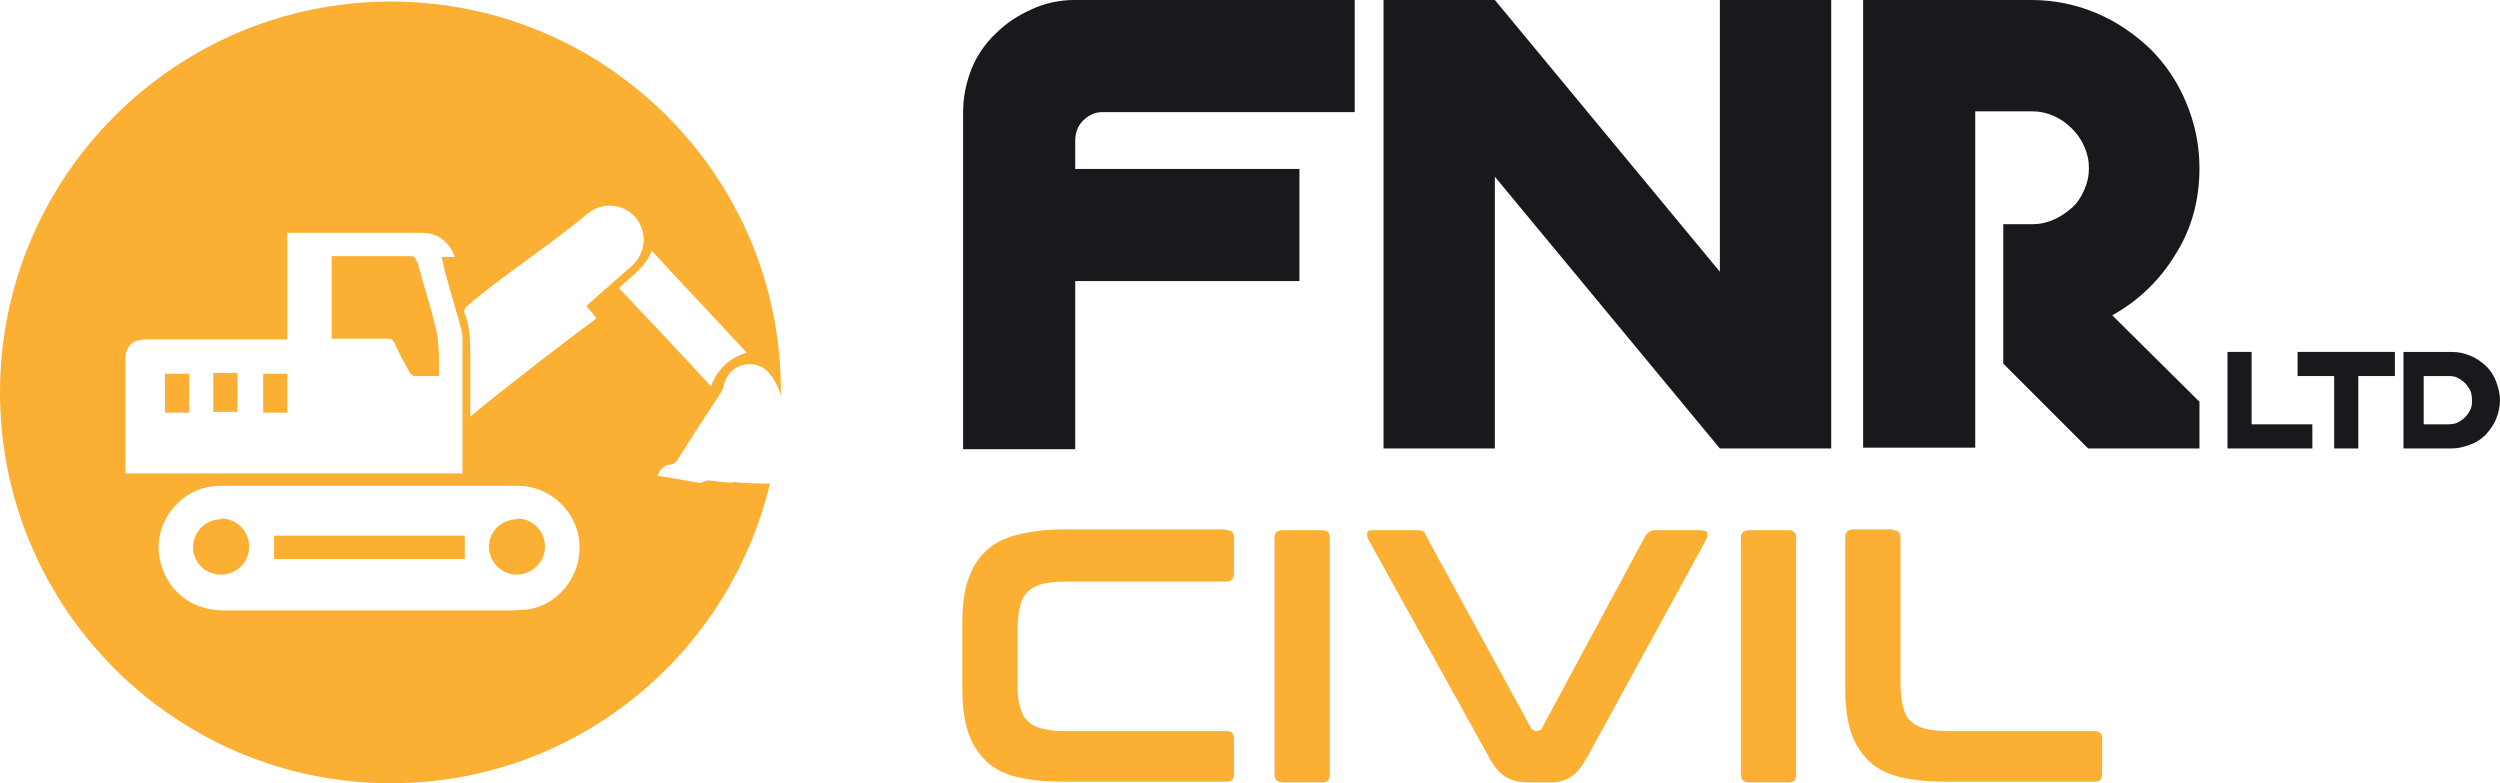 <?xml version="1.0" encoding="UTF-8"?><svg id="Layer_1" xmlns="http://www.w3.org/2000/svg" viewBox="0 0 32.11 10.06"><defs><style>.cls-1{fill:#fbb033;}.cls-2{fill:#19181c;}</style></defs><rect class="cls-1" x="3.52" y="6.88" width="2.45" height=".3"/><rect class="cls-1" x="2.12" y="4.8" width=".31" height=".5"/><path class="cls-1" d="m5.35,3.36c-.01-.06-.04-.07-.09-.07-.31,0-.62,0-.93,0-.02,0-.04,0-.07,0v1.06h.09c.21,0,.41,0,.62,0,.05,0,.07,0,.1.06.06.13.12.25.19.37.01.02.04.05.06.05.1,0,.2,0,.32,0,0-.19,0-.39-.03-.56-.07-.31-.17-.61-.25-.91"/><path class="cls-1" d="m2.84,6.67c-.2,0-.36.16-.36.36,0,.2.16.35.36.35.2,0,.36-.16.36-.36,0-.2-.16-.36-.36-.36"/><path class="cls-1" d="m6.64,6.67c-.2,0-.36.16-.36.35,0,.2.16.36.36.36.19,0,.36-.16.36-.36,0-.2-.16-.36-.36-.36"/><rect class="cls-1" x="2.74" y="4.79" width=".31" height=".5"/><path class="cls-1" d="m8.37,3.22c.31.34.91.97,1.22,1.31-.23.07-.37.21-.46.43-.3-.33-.88-.94-1.18-1.26.15-.15.34-.26.42-.48m-2.33,2.12v-.38c0-.13,0-.26,0-.39,0-.18,0-.36-.07-.54-.02-.04,0-.07.03-.1.44-.38,1.09-.8,1.54-1.18.19-.16.46-.14.62.04.16.19.14.46-.05.63-.19.17-.38.33-.58.51.04.05.09.1.13.16-.51.38-1.11.84-1.62,1.26m.72,2.48c-.06,0-.12.01-.18.01-.27,0-.53,0-.8,0-.58,0-1.17,0-1.75,0-.39,0-.78,0-1.16,0-.42,0-.74-.26-.82-.67-.09-.47.29-.93.77-.93.64,0,1.29,0,1.93,0s1.28,0,1.91,0c.4,0,.75.33.78.72.04.47-.31.83-.68.87M1.61,5.72c0-.37,0-.73,0-1.1,0-.17.09-.26.26-.26.57,0,1.15,0,1.72,0h.1v-1.37s.05,0,.08,0c.55,0,1.09,0,1.64,0,.21,0,.36.11.43.31h-.17c.02.06.03.12.04.17.07.26.15.52.22.78,0,.03.01.06.01.09,0,.56,0,1.13,0,1.69,0,.01,0,.03,0,.05H1.61v-.36Zm7.81.48c-.11,0-.22-.02-.32-.03-.02,0-.05.01-.07.02-.02,0-.04.02-.06.01-.17-.03-.34-.06-.53-.09.03-.04.04-.08.07-.1.02-.02.05-.04.08-.04.05,0,.08-.02.11-.06.18-.29.37-.58.56-.87.02-.03.03-.06.04-.1.04-.19.23-.3.42-.25.07.02.13.06.17.12.02.02.04.04.05.07.04.06.07.13.09.2,0,0,0,0,0,0,0-.01,0-.02,0-.04C10.04,2.27,7.79.02,5.02.02S0,2.27,0,5.04s2.25,5.02,5.02,5.02c2.37,0,4.34-1.64,4.87-3.85-.16,0-.32,0-.47-.02"/><rect class="cls-1" x="3.38" y="4.8" width=".31" height=".5"/><path class="cls-2" d="m17.4,0v1.44h-3.24c-.1,0-.18.04-.25.11-.07.07-.1.16-.1.26v.36h2.88v1.44h-2.88v2.16h-1.44V1.45h0c0-.21.04-.39.11-.57.07-.17.18-.33.31-.45.13-.13.28-.23.46-.31C13.42.04,13.61,0,13.8,0h3.6Z"/><polygon class="cls-2" points="22.09 0 22.09 3.49 19.2 0 17.77 0 17.77 5.76 19.2 5.76 19.2 2.27 22.09 5.76 23.52 5.76 23.52 0 22.09 0"/><path class="cls-2" d="m28.25,5.16v.6h-1.43l-1.09-1.09v-1.79h.37c.1,0,.19-.02.28-.06.09-.04.16-.09.23-.15.07-.06.12-.14.16-.23.04-.09.06-.18.06-.28s-.02-.19-.06-.28c-.04-.09-.09-.16-.16-.23-.07-.07-.14-.12-.23-.16-.09-.04-.18-.06-.28-.06h-.73v4.32h-1.44V0h2.16c.3,0,.58.06.84.17.26.11.49.27.69.46.19.19.35.42.46.69.11.26.17.54.17.84,0,.41-.1.78-.31,1.11-.2.33-.47.59-.81.78l1.12,1.11Z"/><polygon class="cls-2" points="29.7 5.45 29.7 5.76 28.61 5.76 28.61 4.52 28.92 4.52 28.92 5.45 29.7 5.45"/><polygon class="cls-2" points="30.76 4.52 30.76 4.83 30.29 4.83 30.29 5.76 29.98 5.76 29.98 4.83 29.51 4.83 29.51 4.52 30.76 4.52"/><path class="cls-2" d="m31.75,5.14s0-.08-.02-.12c-.02-.04-.04-.07-.07-.1-.03-.03-.06-.05-.1-.07-.04-.02-.08-.02-.12-.02h-.31v.62h.31s.08,0,.12-.02c.04-.02.07-.04.1-.07.03-.03.05-.06.07-.1.02-.04.02-.08.02-.12m-.26-.62c.09,0,.17.02.24.05.08.03.14.08.2.13.06.06.1.12.13.2.03.08.05.16.05.24s-.02.17-.05.24c-.03.08-.08.14-.13.2-.06.06-.12.1-.2.13-.08.03-.16.05-.24.05h-.62v-1.24h.62Z"/><path class="cls-1" d="m15.75,6.81c.07,0,.1.03.1.1v.45c0,.07-.03.11-.1.11h-2.06c-.12,0-.22.01-.3.03-.08.02-.14.05-.19.1-.05.05-.08.11-.1.19-.02.08-.03.18-.03.31v.66c0,.12,0,.23.03.31.02.08.05.15.1.19.05.05.11.08.19.1.08.02.18.03.3.03h2.06c.07,0,.1.03.1.1v.45c0,.07-.03.1-.1.1h-2.09c-.23,0-.43-.02-.6-.06-.16-.04-.3-.11-.4-.21-.1-.1-.18-.22-.23-.38-.05-.16-.07-.34-.07-.57v-.8c0-.22.02-.41.07-.56.05-.15.12-.28.23-.38.1-.1.24-.17.4-.21.16-.04.36-.07.6-.07h2.09Z"/><path class="cls-1" d="m16.98,6.81c.07,0,.1.03.1.1v3.04c0,.07-.03.1-.1.1h-.5c-.07,0-.11-.03-.11-.1v-3.04c0-.07.04-.1.11-.1h.5Z"/><path class="cls-1" d="m18.2,6.81s.05,0,.07.01c.01,0,.03.02.04.05l1.36,2.49s.03.03.06.03h.02s.04-.01.05-.03l1.34-2.49s.05-.06.11-.06h.61s.06.01.07.03c0,.02,0,.05-.01.08l-1.52,2.78c-.08.14-.15.24-.23.28-.07.05-.16.07-.26.07h-.27c-.12,0-.22-.02-.3-.07-.08-.05-.16-.14-.23-.28l-1.54-2.78s-.02-.06-.01-.08c0-.02.03-.03.07-.03h.58Z"/><path class="cls-1" d="m22.97,6.81c.07,0,.1.03.1.1v3.04c0,.07-.03.1-.1.1h-.5c-.07,0-.11-.03-.11-.1v-3.04c0-.07.04-.1.11-.1h.5Z"/><path class="cls-1" d="m24.31,6.81c.07,0,.1.03.1.1v1.85c0,.12.01.23.03.31.02.08.05.15.1.19.05.05.11.08.19.1.08.02.18.03.3.03h1.87c.07,0,.1.03.1.1v.45c0,.07-.03.1-.1.1h-1.9c-.23,0-.43-.02-.6-.06-.16-.04-.3-.11-.4-.21-.1-.1-.18-.22-.23-.38-.05-.16-.07-.34-.07-.57v-1.92c0-.07.04-.1.11-.1h.5Z"/></svg>